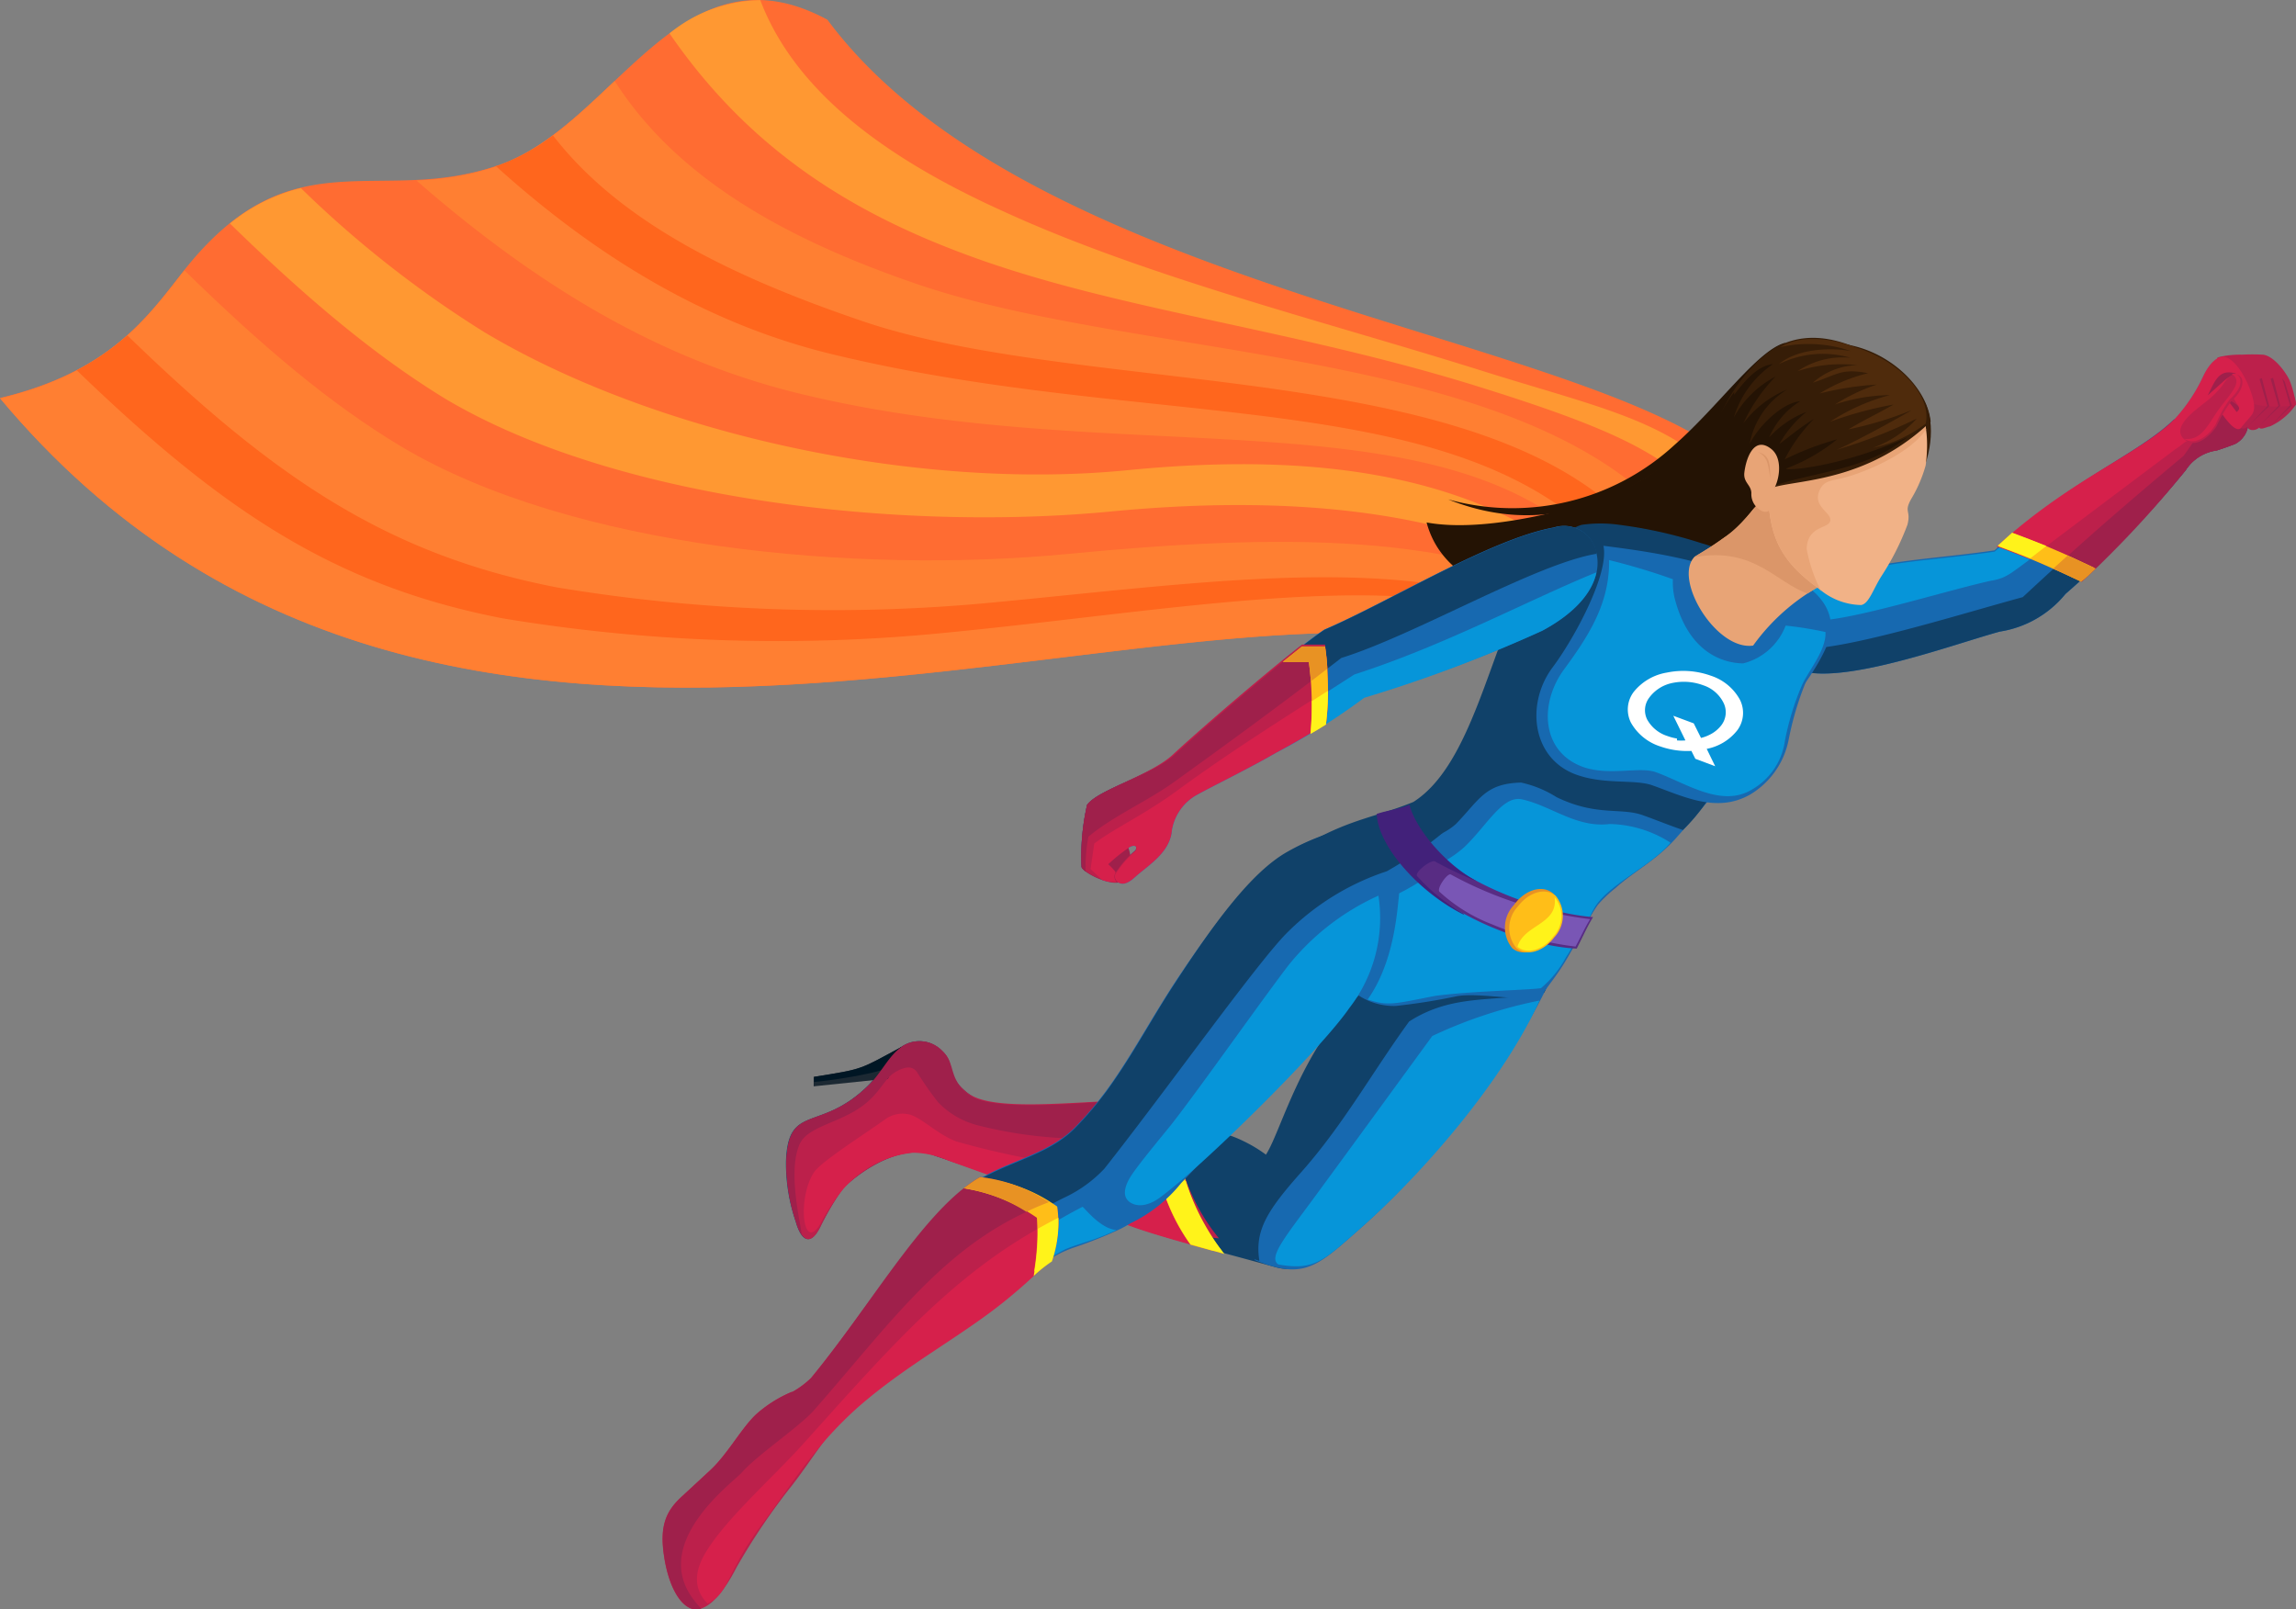 <svg id="Layer_1" data-name="Layer 1" xmlns="http://www.w3.org/2000/svg" viewBox="0 0 157.37 110.29"><rect x="0" y="0" width="157.37" height="110.29" fill="#808080" stroke="none"/><defs><style>.cls-1{fill:#ff6c32;}.cls-1,.cls-10,.cls-11,.cls-12,.cls-13,.cls-14,.cls-15,.cls-16,.cls-17,.cls-18,.cls-19,.cls-2,.cls-20,.cls-21,.cls-22,.cls-23,.cls-24,.cls-25,.cls-3,.cls-4,.cls-5,.cls-6,.cls-7,.cls-8,.cls-9{fill-rule:evenodd;}.cls-2{fill:#ff9832;}.cls-3{fill:#ff7f32;}.cls-4{fill:#ff661d;}.cls-5{fill:#241304;}.cls-6{fill:#104169;}.cls-7{fill:#bc204b;}.cls-8{fill:#1c2933;}.cls-9{fill:#001624;}.cls-10{fill:#d6204b;}.cls-11{fill:#9f204b;}.cls-12{fill:#ffbe18;}.cls-13{fill:#fff31a;}.cls-14{fill:#e89223;}.cls-15{fill:#1769b0;}.cls-16{fill:#0695d9;}.cls-17{fill:#b3204b;}.cls-18{fill:#e8a476;}.cls-19{fill:#db9669;}.cls-20{fill:#361d07;}.cls-21{fill:#f1b287;}.cls-22{fill:#4f2b0c;}.cls-23{fill:#582c83;}.cls-24{fill:#7956b5;}.cls-25{fill:#42217a;}.cls-26{fill:#fff;}</style></defs><path class="cls-1" d="M61.45,5.12c-10.13-5.47-14.52,7.27-22.62,10-8.29,2.82-14.14-2.2-21.59,7.33-2.42,3.1-5.06,6.83-12.5,8.6C35,67.26,84.17,41.45,107.91,48.4c2.78.82,5.31,1.47,6-3a4.76,4.76,0,0,1,1.91-3.09c1.65-1.19,4.33-.94,7.63-.14,1.72.41,3,.11,2.79-2.35C125.11,27.14,77.32,26.45,61.45,5.12Z" transform="translate(-4.74 -3.77)"/><path class="cls-2" d="M56.85,3.78a10,10,0,0,0-6.22,2.28c5.75,8.36,13.15,12.69,21.69,15.65,9.86,3.41,21.47,4.74,33.66,8.53,12.45,3.88,15,5.8,18.41,12a1.76,1.76,0,0,0,1.37-.4c-3.25-8.72-9-9.37-19.33-12.62-10.63-3.35-23.12-6.45-33-11C65.5,14.63,59.25,10.09,56.85,3.78Z" transform="translate(-4.74 -3.77)"/><path class="cls-3" d="M46.87,9.32c-2.49,2.36-5,4.79-8,5.82a19.87,19.87,0,0,1-5.59,1c8.81,7.69,17.21,12.42,26.35,14.63,22.85,5.54,45.31-.66,55.61,12a4.81,4.81,0,0,1,.61-.52c.86-.62,2.48-1.13,5.07-.68C111.73,27.39,84,28.79,67.77,23.3,58.79,20.25,51.2,16.1,46.87,9.32Z" transform="translate(-4.74 -3.77)"/><path class="cls-4" d="M42.64,13.05a14,14,0,0,1-3.81,2.09l-.12,0C46,21.73,53.58,26.07,61.78,28.05c22.56,5.47,43.71,1.82,54,14.22a5,5,0,0,1,2.26-.79C108.39,28,79.91,31.22,63.88,25.79,55.35,22.89,47.35,19.17,42.64,13.05Z" transform="translate(-4.74 -3.77)"/><path class="cls-2" d="M25.36,16.66a12.19,12.19,0,0,0-4.86,2.43c5.23,5.1,9.85,9,14.74,12,11.76,7,31.29,9.12,45.63,7.74,13.43-1.29,25.07.14,33.28,5.66a5.16,5.16,0,0,1,.46-.91C107,36.75,96.39,34.58,82,36s-32.3-2.44-44.06-9.46A74.08,74.08,0,0,1,25.36,16.66Z" transform="translate(-4.74 -3.77)"/><path class="cls-3" d="M17.38,22.3l-.14.17c-2.42,3.1-5.06,6.83-12.5,8.6C35,67.26,84.17,41.45,107.91,48.4c2.74.81,5.26,1.46,6-2.89-8.72-5.39-21.9-5.13-36-3.77C63.57,43.12,44,41.39,32.23,34.37,27.31,31.42,22.66,27.46,17.38,22.3Z" transform="translate(-4.74 -3.77)"/><path class="cls-4" d="M13.47,26.76A17,17,0,0,1,10,29.15c9.79,9.44,17.51,14.74,29.18,17a115.4,115.4,0,0,0,30.27,1c17.55-1.69,35-5.33,43.38,1.06a3.47,3.47,0,0,0,.52-.83c-9.51-6.13-24.31-3.87-40.18-2.35a115.42,115.42,0,0,1-30.27-1C31.14,41.75,23.38,36.37,13.47,26.76Z" transform="translate(-4.74 -3.77)"/><path class="cls-5" d="M104,38a16.4,16.4,0,0,0,15.52-3.74c3-2.63,5.74-6.56,7.61-7-2.63,2-4.23,5.11-6.71,7.18C115.77,38.32,110.33,40.54,104,38Z" transform="translate(-4.74 -3.77)"/><path class="cls-5" d="M124.55,29.21c-2.84,3.63-5.21,7.26-10.81,9-2,.6-7.4,2.07-11.22,1.37,2.38,8.9,21.24,4.89,21.45,4.88a33,33,0,0,0,2.2-3.22l-.89-6.05Z" transform="translate(-4.74 -3.77)"/><path class="cls-6" d="M71,78.64c-1.73-1.41-.64-1.85-1.71-2.86a2.15,2.15,0,0,0-2.68-.32c-1,.64-1.45,1.82-2.43,2.77-3.28,3.17-5.44,1.15-5.57,5.16a12.32,12.32,0,0,0,.67,4.12c.37,1.31,1,1.69,1.66.37a18.8,18.8,0,0,1,1.57-2.66C64,83.77,66.76,82.11,68.85,83c4.67,1.56,9.17,3.25,13.72,4.89,2.06.75,7,2,9.6,2.74C96.46,91.77,95.54,84.68,90,82,85.27,79.62,74.14,81.19,71,78.64Z" transform="translate(-4.74 -3.77)"/><path class="cls-7" d="M82.75,79.16c-4.52.11-10.07.86-11.73-.51s-.64-1.85-1.71-2.86a2.17,2.17,0,0,0-2.68-.33c-1,.65-1.44,1.83-2.42,2.77-3.28,3.17-5.44,1.15-5.57,5.17a12.36,12.36,0,0,0,.66,4.12c.37,1.3,1,1.69,1.66.37a18.8,18.8,0,0,1,1.57-2.66C64,83.78,66.75,82.12,68.84,83c3.81,1.28,7.51,2.64,11.21,4h0l.08,0h.08l0,0h0l0,0h0l0,0h.08l0,0h0l0,0h0l.05,0h.07l0,0,.08,0h0l0,0h.15l0,0h.08l0,0h0l0,0h0l0,0h.08l0,0h0l0,0h0l0,0h.08l0,0h0l0,0h0l0,0H82l0,0h0l0,0h.08l0,0h.12l0,0h.08l0,0c1.16.42,3.23,1,5.3,1.57l.71.08a13.46,13.46,0,0,1-2.93-10.29A19.51,19.51,0,0,0,82.75,79.16Z" transform="translate(-4.74 -3.77)"/><path class="cls-8" d="M66.66,75.46c-3,1.62-2.69,1.57-6.15,2.12l0,.65,5.1-.53.28-.88Z" transform="translate(-4.74 -3.77)"/><path class="cls-9" d="M66.54,75.52c-3,1.62-2.57,1.51-6,2.06l0,.35c.89-.06,4.61-.59,5.36-1.11Z" transform="translate(-4.74 -3.77)"/><path class="cls-10" d="M67.21,80.2a2,2,0,0,0-1.81.3c-1.56,1.11-4.42,2.92-4.88,3.64-1.17,1.82-.74,5.66.5,3.42a13.52,13.52,0,0,1,1.53-2.3,7.3,7.3,0,0,1,4.78-2.48,6.19,6.19,0,0,1,2.41.54c2,.72,6.93,2.48,10.07,3.62l.24.08,2.42.88h0l0,0c1.31.47,3.8,1.17,6.12,1.79a15.94,15.94,0,0,1-2.64-5,15.4,15.4,0,0,0-3.68-.63A57.05,57.05,0,0,1,70.26,82C69,81.5,68.07,80.53,67.21,80.2Z" transform="translate(-4.74 -3.77)"/><path class="cls-11" d="M70.31,77.86c-.4-.72-.29-1.4-1-2.07a2.17,2.17,0,0,0-2.68-.33c-1,.65-1.44,1.83-2.42,2.77-3.28,3.17-5.44,1.15-5.57,5.17a12.36,12.36,0,0,0,.66,4.12,3,3,0,0,0,.4.9c-.06-.35-.11-.7-.17-1-.35-1.95-.53-3.94,0-5.19s2.67-1.45,4.3-2.64c1.29-.94,1.5-1.91,2.33-2.37s1.17-.28,1.41,0a24,24,0,0,0,1.45,2.08,5.7,5.7,0,0,0,2.73,1.6,29.65,29.65,0,0,0,8,.91,27,27,0,0,1,5.78.16,17.83,17.83,0,0,1,.09-2.88,14.32,14.32,0,0,0-2.72,0c-4,.29-9,.81-11.23,0A2.77,2.77,0,0,1,70.31,77.86Z" transform="translate(-4.74 -3.77)"/><path class="cls-12" d="M87.84,89.5l.71.08a13.46,13.46,0,0,1-2.93-10.29c-.53-.07-1.07-.11-1.62-.13a13.33,13.33,0,0,0,2.34,9.93Z" transform="translate(-4.74 -3.77)"/><path class="cls-13" d="M88.66,89.72a15.94,15.94,0,0,1-2.64-5,12.68,12.68,0,0,0-1.85-.43,13.94,13.94,0,0,0,2.17,4.77Z" transform="translate(-4.74 -3.77)"/><path class="cls-14" d="M83.87,81.78c.56,0,1.13.1,1.68.19a17.83,17.83,0,0,1,.09-2.88A12,12,0,0,0,84,79,19.39,19.39,0,0,0,83.87,81.78Z" transform="translate(-4.74 -3.77)"/><path class="cls-15" d="M114.36,65.61a26.36,26.36,0,0,0-2.87,4.18c-2.3,5.75-8.11,13.43-13.57,18.23-2.9,2.56-3.79,3.5-7.15,2.13-2-2.65,0-5.15,1-6.73s3-7,6.75-10.52C98.63,62.56,102.09,63.49,114.36,65.61Z" transform="translate(-4.74 -3.77)"/><path class="cls-6" d="M113.92,65.72c-.19,1.06-2,3.39-2.43,4.07s-.56,1.31-.9,2c-3.17.72-6.18,0-9.27,2-2.53,3.48-4.5,7.06-7.38,10.31-2.32,2.61-3.22,4-2.88,6.09a3.74,3.74,0,0,1-1.31-.65c-1.24-1.64.51-4.64,1.81-6.71,1-1.63,2.37-7,6.09-10.6C97.79,61.91,101.66,63.6,113.92,65.72Z" transform="translate(-4.74 -3.77)"/><path class="cls-15" d="M101.74,59.43c-2.27,1.15-4.79.48-8.68,2.72C90.61,63.56,88,67,85.34,71c-1.47,2.23-2.82,4.7-4.15,6.64a23.69,23.69,0,0,1-2.78,3.41c-1.86,1.88-4.69,2.3-6.86,3.73-3.65,2.42-8.3,10.52-12.24,15.3-1.65.8-2.9,2.9.3,3.27,4.15-4.27,8.8-6.76,13.74-10.58,2-1.59,2.9-2.76,5-3.49A29.53,29.53,0,0,0,81.54,88c.23-.12.46-.24.68-.38a10,10,0,0,0,3.48-2.76L97.86,72a4.43,4.43,0,0,0,2.55.72,42.2,42.2,0,0,0,4.2-.67c1.49-.26,4.29.36,5.76.06.28-.56.93-1.25,1.62-2.38.91-1.51,1.9-3.48,2.29-4.07-6.17-1.31-10.1-3.12-12.12-6.58-.14.11-.22.31-.34.43Z" transform="translate(-4.74 -3.77)"/><path class="cls-15" d="M154.55,36a70.31,70.31,0,0,1-8.24,8.48,7.23,7.23,0,0,1-4.5,2.58c-3.66,1-13.14,4.58-14.77,1.9-1.85-3,2.09-5.36,4.19-5.94,3.23-.89,6.67-1,10.22-1.53,5.3-4.91,9.77-6.53,12.32-9,.21.29,1.64-1.17,1.83-.51.47-.63.92-1.63,1.13-1.92s.54,0,.83-.69l1.24,2.88a1.68,1.68,0,0,1-.83,1.9c-.13.06-.81.31-1.29.46A3,3,0,0,0,154.55,36Z" transform="translate(-4.74 -3.77)"/><path class="cls-6" d="M154.55,36a70.31,70.31,0,0,1-8.24,8.48,7.23,7.23,0,0,1-4.5,2.58c-3.66,1-13.14,4.58-14.77,1.9-1.85-3,.1-.56,2.26-.77,3.54-.35,10.28-2.46,14.08-3.49,3.06-2.84,5.68-5.21,11-9.68,2.43-3.3,2.38-5.12,4.4-2.73a1.68,1.68,0,0,1-.83,1.9c-.13.06-.81.31-1.29.46A3,3,0,0,0,154.55,36Z" transform="translate(-4.74 -3.77)"/><path class="cls-16" d="M156.87,31.89a1.21,1.21,0,0,1-.15-1c.31-.61.63.09.85.5l.38.5c.12.17.09.13.21,0s0-.31-.13-.49a4.44,4.44,0,0,0-.7-.94c-.21-.17-.39-.13-.54.25a8.19,8.19,0,0,0-.41,1.77,1.69,1.69,0,0,1-1.12,1.27,7.3,7.3,0,0,0-.75.32c-.11.07-.39.32-.67.49l0,0c-3.21,2.4-9.54,7.17-10.13,7.67-1.19.87-1.51,1.19-2.54,1.35-3.91.88-11.82,3.46-12.93,2.53-2.71-2.29.91-2.46,3-3,3.23-.89,6.67-1,10.22-1.53,5.11-4.73,9.44-6.41,12-8.7a11.5,11.5,0,0,0,2.31-3.33c.43-.88,1-1.39,1.47-1.27,1.05.26,2.05,2.66,2,3.48a.93.93,0,0,1-.14.46c-.28.37-.46.52-.73.88C158,33.6,157.1,32.23,156.87,31.89Z" transform="translate(-4.74 -3.77)"/><path class="cls-7" d="M154.55,36a68.85,68.85,0,0,1-7.23,7.59c-1.81-.86-3.69-1.68-5.58-2.37,5.17-4.7,9.53-6.31,12-8.69.21.29,1.64-1.17,1.83-.51.47-.63.92-1.63,1.13-1.92s.54,0,.83-.69l1.24,2.88a1.68,1.68,0,0,1-.83,1.9c-.13.06-.81.31-1.29.46A3,3,0,0,0,154.55,36Z" transform="translate(-4.74 -3.77)"/><path class="cls-11" d="M154.55,36a72.2,72.2,0,0,1-7.12,7.65c-.63-.31-1.28-.61-1.93-.9,2.32-2.12,4.81-4.31,8.9-7.73,2.43-3.3,2.38-5.12,4.4-2.73a1.68,1.68,0,0,1-.83,1.9c-.13.06-.81.31-1.29.46A3,3,0,0,0,154.55,36Z" transform="translate(-4.74 -3.77)"/><path class="cls-17" d="M159.79,31.05h0l2.09-.27a.56.56,0,0,1,.05.08,1.25,1.25,0,0,1,.17.65A4.35,4.35,0,0,1,160.32,33c-.15,0-.66.28-.73.07-.16.19-.7.3-.81-.05-.28.2-.29.1-.55.09a.3.3,0,0,1-.22-.08l1-2Z" transform="translate(-4.74 -3.77)"/><path class="cls-7" d="M159.2,31.47l-2.42-2.94c.05-.12-.15-.16-.05-.24s.93-.23,1.67-.21a14,14,0,0,1,1.44,0c.61.05,1.39.9,1.81,1.71a7.11,7.11,0,0,1,.46,1.73A7.43,7.43,0,0,1,159.2,31.47Z" transform="translate(-4.74 -3.77)"/><path class="cls-10" d="M156.87,31.89a1.21,1.21,0,0,1-.15-1c.31-.61.63.09.85.5l.38.5c.12.17.09.13.21,0s0-.31-.13-.49a4.44,4.44,0,0,0-.7-.94c-.21-.17-.39-.13-.54.25a8.19,8.19,0,0,0-.41,1.77,1.69,1.69,0,0,1-1.12,1.27,7.3,7.3,0,0,0-.75.32c-.11.07-.39.32-.67.49l0,0c-3,2.25-8.8,6.61-10,7.53-.75-.3-1.5-.59-2.25-.86,5-4.54,9.33-6.14,11.87-8.39a11.5,11.5,0,0,0,2.31-3.33c.43-.88,1-1.39,1.47-1.27,1.05.26,2.05,2.66,2,3.48a.93.93,0,0,1-.14.46c-.28.37-.46.52-.73.88C158,33.6,157.1,32.23,156.87,31.89Z" transform="translate(-4.74 -3.77)"/><path class="cls-11" d="M158,29.38a2.69,2.69,0,0,0-.94.6l-1,.89C156.54,29.94,156.8,29,158,29.38Z" transform="translate(-4.74 -3.77)"/><polygon class="cls-11" points="154.87 25.98 155.41 27.83 154.13 29.16 155.53 27.84 155.03 25.92 154.87 25.98"/><polygon class="cls-11" points="155.63 25.96 156.17 27.81 154.89 29.15 156.29 27.82 155.8 25.9 155.63 25.96"/><polygon class="cls-11" points="156.42 25.93 156.96 27.78 155.69 29.12 157.09 27.79 156.6 26.16 156.42 25.93"/><path class="cls-7" d="M155.79,31.42c-.47.4-2.45,1.72-1.21,2.56.78.53,1.74-.46,2.09-1a8.65,8.65,0,0,1,1-1.7c.79-.73.8-1.22.75-1.48s-.61-.82-1.33.36A6.7,6.7,0,0,1,155.79,31.42Z" transform="translate(-4.74 -3.77)"/><path class="cls-10" d="M154.44,33.85c.83.53,1.78-.33,2.17-1a8.34,8.34,0,0,1,.94-1.68c.79-.73.78-1.14.74-1.4a.48.48,0,0,0-.58-.37c.71.49.13,1.1-.73,2.21S155.73,34,154.44,33.85Z" transform="translate(-4.74 -3.77)"/><path class="cls-12" d="M148.29,42.69l-1,.9c-1.81-.86-3.69-1.68-5.58-2.37.34-.31.68-.61,1-.89C144.63,41,146.5,41.83,148.29,42.69Z" transform="translate(-4.74 -3.77)"/><path class="cls-14" d="M148.39,42.74c-.32.31-.64.62-1,.91-.63-.31-1.28-.61-1.93-.9l1-.9Z" transform="translate(-4.74 -3.77)"/><path class="cls-13" d="M145,41.19l-1.1.85c-.75-.3-1.5-.59-2.25-.86l1-.9C143.41,40.56,144.19,40.87,145,41.19Z" transform="translate(-4.74 -3.77)"/><path class="cls-15" d="M110.39,71.46c1.92-1.84,2.53-3.75,3.86-5.66a9.06,9.06,0,0,1,1.23-1.17c1.28-1.16,2.85-1.92,4.22-3.51.49-.55,1-1.12,1.46-1.68,1.17-1.37,2.33-2.75,3.4-4,1.78-2,5.4-6.23,5.66-8.36.23-1.94-1.5-3.18-2.5-3.62-3.28-1.42-10.36-4.18-14.16-3.63-2.66.38-5,5.6-5.81,7.92-.75,2-1.35,4.09-1.87,5.57-.79,2.22-2.25,4.8-3.85,5.82a52.51,52.51,0,0,1-5.24,1.8c-.75.2-1.46.4-2.14.63a25.85,25.85,0,0,0,2,5C99.48,71,105.53,72,110.39,71.46Z" transform="translate(-4.74 -3.77)"/><path class="cls-6" d="M104.52,60.26c1.64-1.69,2-2.79,4.48-2.85a7.55,7.55,0,0,1,2.43,1c2.77,1.34,4.41.68,5.95,1.25,1,.36,1.85.71,2.71,1,2.18-2.09,3.45-5.14,4.84-7.8l-9.39-10,11,1.06A12.6,12.6,0,0,0,121.35,41a31.08,31.08,0,0,0-5.64-1.26,9.11,9.11,0,0,0-2.54,0c-1.24.3-3,2.45-3.8,4-2.54,4.63-3.76,12.47-7.76,15-2.45,1-4.23,1.16-7,2.71a9.11,9.11,0,0,0,.83,2.4C100.37,61.32,102.69,61.85,104.52,60.26Z" transform="translate(-4.74 -3.77)"/><path class="cls-16" d="M113.31,67.51c.21-.47.42-1,.67-1.43.8-1.57,3.94-2.95,5.26-4.55a8,8,0,0,0-4.18-1.28c-2.27.28-4-1.25-6-1.69-1.32-.29-2.37,1.74-3.91,3.23a7.49,7.49,0,0,1-2.37,1.46C104.2,65,111.91,69.43,113.31,67.51Z" transform="translate(-4.74 -3.77)"/><path class="cls-15" d="M118,57.6c-1.18-.42-3.13-.06-5-.66-3.25-1-3.73-4.86-1.87-7.39,1.51-2,3.93-6.48,3.51-8.37,5.49.69,12.16,1.79,15,7a21,21,0,0,0-2.3,6.27,5.63,5.63,0,0,1-2.66,3.79C122.39,59.53,120.11,58.35,118,57.6Z" transform="translate(-4.74 -3.77)"/><path class="cls-16" d="M118.21,56.69c-1.1-.38-3.07.25-4.85-.31-3-1-3.15-4.38-1.41-6.74s3.12-4.57,3.08-7.48a44.38,44.38,0,0,1,4.37,1.31,4.91,4.91,0,0,0,.1,1.21c1,4.07,3.63,4.55,4.72,4.56a4.22,4.22,0,0,0,2.91-2.59,25.08,25.08,0,0,1,2.73.44c.07,1.22-1.16,2.65-1.61,3.64a18.27,18.27,0,0,0-1.18,3.87,4.56,4.56,0,0,1-2.29,3.31C122.68,59.15,120.22,57.4,118.21,56.69Z" transform="translate(-4.74 -3.77)"/><path class="cls-18" d="M120.9,41.92c-1.52,1.52,1.46,6.46,4,6.1a14.1,14.1,0,0,1,5.36-4.49L126.93,38l-.82-1.46C124.8,39.53,123.44,40.4,120.9,41.92Z" transform="translate(-4.74 -3.77)"/><path class="cls-19" d="M121,41.87l-.08.08c4.06-.71,5.57,1.77,7.71,2.5.15-.08.58-.38.66-.39.48-.31.63-.53,1.25-.93l-3.37-5.56-.81-1.46C125,39.13,123.52,40.35,121,41.87Z" transform="translate(-4.74 -3.77)"/><path class="cls-20" d="M133.33,39.44l-2.19-2.16,2-4.25,2.78-2.76C138.88,33.17,135.54,39.59,133.33,39.44Z" transform="translate(-4.74 -3.77)"/><path class="cls-20" d="M122.53,40.76c-2-2.12-.93-6.39.41-9.14a11.59,11.59,0,0,1,2.79-3.53c1.54-1.26,3.67-1.63,6.34-.44.79.36-1.79,0-1,.88L127,35.23C125.75,38.66,125.1,38.15,122.53,40.76Z" transform="translate(-4.74 -3.77)"/><path class="cls-21" d="M129.41,44.12c-2.9-2.07-3.49-3.89-3.5-7.34-1.19-1.26-1.62-2.18-1.57-3.09a6.54,6.54,0,0,1,3.6-5.13,5.69,5.69,0,0,1,5,0c3.39,1.45,4.19,4,3.79,7.1a9.37,9.37,0,0,1-1,2.32c-.51.92,0,.75-.25,1.75a17.9,17.9,0,0,1-1.77,3.51c-.58.9-.86,1.9-1.4,2A4.52,4.52,0,0,1,129.41,44.12Z" transform="translate(-4.74 -3.77)"/><path class="cls-18" d="M129.41,44.12c-2.91-2.07-3.49-3.89-3.5-7.34-1.19-1.26-1.62-2.18-1.57-3.09a6.54,6.54,0,0,1,3.6-5.13,5.69,5.69,0,0,1,5,0,6.56,6.56,0,0,1,3.82,4.64c-1.22,1.8-4.62,3.12-5.95,3.39-.83.17-1.1.25-1.35.78-.52,1.12.83,1.52.73,2.09s-1.56.31-1.62,1.93a10.33,10.33,0,0,0,1,2.91Z" transform="translate(-4.74 -3.77)"/><path class="cls-20" d="M137.07,32.67c-5.26,5-11,3.7-11.52,5-.44,1-1.76-1.58-1.88-2.72a7.15,7.15,0,0,1,4.72-7.36C132.24,26.31,136.71,29.42,137.07,32.67Z" transform="translate(-4.74 -3.77)"/><path class="cls-5" d="M122.42,40.84c-2.33-2.92-.89-7.39,1.18-10.2,0,.06,0,.13,0,.19.63-.82,1.55-2,2.66-2.1a6.78,6.78,0,0,0-2.68,3.65,6.9,6.9,0,0,1,2.86-2.8,11.5,11.5,0,0,0-2.21,3.21,7.12,7.12,0,0,1,3-2.32,5.52,5.52,0,0,0-2.56,3.71c.67-1.31,2.28-2.81,3.46-2.91A5.44,5.44,0,0,0,126,33.75,6.73,6.73,0,0,1,128.56,32a7.58,7.58,0,0,0-1.86,2.2c.77-.57,1.4-1.12,2.36-1.71a11.24,11.24,0,0,0-2,2.77,20.72,20.72,0,0,1,3.6-1.38,12.34,12.34,0,0,1-3.49,2c-.18.17,3.47,0,8.29-2.13-2.85,2.24-6,2.29-9.11,3.3C125.22,38,124,40.22,122.42,40.84Z" transform="translate(-4.74 -3.77)"/><path class="cls-18" d="M126.14,34.54c-1.17-.92-1.72.61-1.84,1.62-.08.69.46.83.48,1.4a1.28,1.28,0,0,0,.78,1.26c.82.26.74-1.12.82-1.63C126.75,36.44,126.89,35.13,126.14,34.54Z" transform="translate(-4.74 -3.77)"/><path class="cls-19" d="M126.08,36.56c-.06-.73.1-1.58-.84-1.8C126,35.1,125.93,35.87,126.08,36.56Z" transform="translate(-4.74 -3.77)"/><path class="cls-22" d="M136.73,32.81c.42-1.85-1.73-4.32-4.88-5.25-1.42-.56-3.64-.9-5.08,0a8.92,8.92,0,0,1,4.82.27c-1.05-.19-3.47-.29-4.93.9a6.8,6.8,0,0,1,4.9-.44,5.52,5.52,0,0,0-3.61.92,9.59,9.59,0,0,1,4.09-.41A4.73,4.73,0,0,0,129,30c1.72-.57,1.95-1,3.78-.65a11.42,11.42,0,0,0-3.32,1.39,21.28,21.28,0,0,1,3.92-.61,12.86,12.86,0,0,0-2.86,1.36,12.56,12.56,0,0,1,3.75-.64,14.14,14.14,0,0,0-4.1,1.83,25.67,25.67,0,0,1,4.35-1.18c-1.16.67-1.92,1-3.09,1.7a24.44,24.44,0,0,0,4.34-1.32c-1,.6-4,2.24-5.15,2.72a35.48,35.48,0,0,0,5.5-2.14,7.41,7.41,0,0,1-3,2A8.93,8.93,0,0,0,136.73,32.81Z" transform="translate(-4.74 -3.77)"/><path class="cls-15" d="M79.25,58.94a15.89,15.89,0,0,0-.38,4.25,3.28,3.28,0,0,0,2.4,1,.52.52,0,0,1-.08-.67,3.68,3.68,0,0,0-.52-.55,11.09,11.09,0,0,1,1.44-1.16c.53-.3.6.09.42.27a6.75,6.75,0,0,0-1.38,1.6c-.1.35.37,1.06,1.3.22s2.28-1.61,2.56-3a3.41,3.41,0,0,1,1.74-2.69c1.17-.65,3.42-1.73,5.47-2.91a42.84,42.84,0,0,0,6-3.75A95.72,95.72,0,0,0,110.45,47c3.35-1.8,4.11-3.94,3.68-5.43a2.25,2.25,0,0,0-2.88-1.65c-4.34.78-11.27,5.08-15.74,7-2,1.32-7.68,6.17-10.25,8.54C83.77,56.88,80,57.88,79.25,58.94Z" transform="translate(-4.74 -3.77)"/><path class="cls-16" d="M80.29,64.09a2.63,2.63,0,0,0,1,.15.52.52,0,0,1-.08-.67,3.68,3.68,0,0,0-.52-.55,11.09,11.09,0,0,1,1.44-1.16c.53-.3.6.09.42.27a6.75,6.75,0,0,0-1.38,1.6c-.1.35.37,1.06,1.3.22s2.28-1.61,2.56-3a3.41,3.41,0,0,1,1.74-2.69c1.17-.65,3.42-1.73,5.47-2.91a42.84,42.84,0,0,0,6-3.75A95.72,95.72,0,0,0,110.45,47c2.36-1.27,3.44-2.71,3.71-4C109.49,44.9,103.79,48,97.57,50c-4.13,2.66-8.13,5.11-12.15,8.07-2.31,1.69-4.3,2.58-5.7,3.64-.08.58-.17,1.17-.25,1.75Z" transform="translate(-4.74 -3.77)"/><path class="cls-6" d="M79.25,58.94a15.89,15.89,0,0,0-.38,4.25c0,.07.12.18.28.31a11.15,11.15,0,0,1,.19-2.38c1.71-1.43,4-2.4,5.9-3.77,3.9-2.81,7.83-5.69,11.43-8.48,5.06-1.57,13.31-6.45,17.49-7.14l0-.15a2.25,2.25,0,0,0-2.88-1.65c-4.34.78-11.27,5.08-15.74,7-2,1.32-7.68,6.17-10.25,8.54C83.77,56.88,80,57.88,79.25,58.94Z" transform="translate(-4.74 -3.77)"/><path class="cls-11" d="M78.91,63.18l.38-2c1.95.49,2.7.18,2.84.86a2.13,2.13,0,0,1-.48,2.12C81,64.65,78.74,63.48,78.91,63.18Z" transform="translate(-4.74 -3.77)"/><path class="cls-7" d="M79.25,58.94a15.89,15.89,0,0,0-.38,4.25,3.28,3.28,0,0,0,2.4,1,.52.52,0,0,1-.08-.67,3.68,3.68,0,0,0-.52-.55,11.09,11.09,0,0,1,1.44-1.16c.53-.3.6.09.42.27a6.75,6.75,0,0,0-1.38,1.6c-.1.35.37,1.06,1.3.22s2.28-1.61,2.56-3a3.41,3.41,0,0,1,1.74-2.69c1.17-.65,3.42-1.73,5.47-2.91,1.12-.6,2.28-1.25,3.4-2a21,21,0,0,0-.06-5.35c-.45,0-1,0-1.58,0-2.55,2-6.64,5.51-8.72,7.42C83.77,56.88,80,57.88,79.25,58.94Z" transform="translate(-4.74 -3.77)"/><path class="cls-10" d="M80.29,64.09a2.63,2.63,0,0,0,1,.15.52.52,0,0,1-.08-.67,3.68,3.68,0,0,0-.52-.55,11.09,11.09,0,0,1,1.44-1.16c.53-.3.6.09.42.27a6.75,6.75,0,0,0-1.38,1.6c-.1.35.37,1.06,1.3.22s2.28-1.61,2.56-3a3.41,3.41,0,0,1,1.74-2.69c1.17-.65,3.42-1.73,5.47-2.91,1.12-.6,2.28-1.25,3.4-2a17.35,17.35,0,0,0,.14-2.31c-3.49,2.23-6.91,4.39-10.34,6.91-2.31,1.69-4.3,2.58-5.7,3.64-.08.58-.17,1.17-.25,1.75Z" transform="translate(-4.74 -3.77)"/><path class="cls-11" d="M79.25,58.94a15.89,15.89,0,0,0-.38,4.25c0,.07.12.18.28.31a11.15,11.15,0,0,1,.19-2.38c1.71-1.43,4-2.4,5.9-3.77,3.56-2.56,7.14-5.18,10.47-7.74,0-.5-.08-1-.15-1.53-.45,0-1,0-1.58,0-2.55,2-6.64,5.51-8.72,7.42C83.77,56.88,80,57.88,79.25,58.94Z" transform="translate(-4.74 -3.77)"/><path class="cls-12" d="M94.56,54.07c.36-.2.71-.42,1.06-.64a21,21,0,0,0-.06-5.35c-.45,0-1,0-1.58,0l-1.32,1.06c.62,0,1.28,0,1.79,0A22,22,0,0,1,94.56,54.07Z" transform="translate(-4.74 -3.77)"/><path class="cls-13" d="M94.56,54.07c.36-.2.71-.42,1.06-.64a17.35,17.35,0,0,0,.14-2.31l-1.11.71A19.27,19.27,0,0,1,94.56,54.07Z" transform="translate(-4.74 -3.77)"/><path class="cls-14" d="M94.59,50.47l1.12-.86c0-.5-.08-1-.15-1.53-.45,0-1,0-1.58,0l-1.32,1.06c.62,0,1.28,0,1.79,0C94.51,49.58,94.55,50,94.59,50.47Z" transform="translate(-4.74 -3.77)"/><path class="cls-16" d="M102.91,74.78a31.82,31.82,0,0,1,7.35-2.43c-2.51,5.54-8,11.86-12.34,15.67-2.5,2.2-3.12,2.85-5.56,2.42-.72-.48.49-1.91,2.46-4.59S100.13,78.59,102.91,74.78Z" transform="translate(-4.74 -3.77)"/><path class="cls-16" d="M93,70c-2.08,2.74-6.1,8.46-8,10.88-1,1.23-2,2.44-2.59,3.27S81.7,85.62,82,86s1.11.67,2.22-.13c2.92-2.13,11-10.1,13-13a10.08,10.08,0,0,0,2-7.71A16.7,16.7,0,0,0,93,70Z" transform="translate(-4.74 -3.77)"/><path class="cls-16" d="M98.48,72.28c1.45.46,1.78.3,4.63-.25,2.45-.33,6.44-.4,7.25-.53a7.22,7.22,0,0,0,1.71-2.11c1-1.52,1.14-2.55,2-3.63-2.78.2-8.33-1.84-9.73-3.29A17,17,0,0,1,100.64,65C100.49,66.45,100.25,69.78,98.48,72.28Z" transform="translate(-4.74 -3.77)"/><path class="cls-16" d="M81.27,88.08C80.12,88,79,86.45,78.93,86.49c-7.23,3.76-13.84,10-20.55,17.38.47.4,2.43-2.08,3.08-2.07,2.77-2.72,8.81-6.69,12.35-9.62a18.86,18.86,0,0,1,3.94-2.78C78.67,89,79.71,88.82,81.27,88.08Z" transform="translate(-4.74 -3.77)"/><path class="cls-6" d="M92.93,62.18c-2.46,1.41-5,4.9-7.67,9-1.41,2.14-2.62,4.41-4.07,6.52a23.69,23.69,0,0,1-2.78,3.41c-1.86,1.88-4.69,2.3-6.86,3.73-3.65,2.42-8.34,10.56-12.29,15.35-1,.5-2.54,2-1.62,3.62,7.15-8.26,12.2-14,20-17.93a9,9,0,0,0,2.79-2C84.57,78.65,91,69.62,93,67.66a17.29,17.29,0,0,1,6.79-4.17,26.19,26.19,0,0,0,3.87-2.66,5.37,5.37,0,0,1-1.49-1.73,3.71,3.71,0,0,1-.53.35,11.74,11.74,0,0,1-3.39.86A15.61,15.61,0,0,0,92.93,62.18Z" transform="translate(-4.74 -3.77)"/><path class="cls-7" d="M72,84.54a4.64,4.64,0,0,0-.44.26c-3.65,2.41-7.3,8.65-11.24,13.43a6.19,6.19,0,0,1-1.37,1l.11-.08a8.86,8.86,0,0,0-2.44,1.51c-1,.89-2,2.77-3.2,3.88l-1.9,1.76c-1.11,1-1.59,2-1.27,4.12.28,1.9,1,3.31,1.88,3.61.63.22,1.73-.18,3.09-2.82a44,44,0,0,1,3.8-5.62l.38-.5c1-1.35,1.84-2.67,2.5-3.34,4.15-4.28,6.61-5,11.55-8.85,1.47-1.14,2.26-2.14,3.38-2.88a6.85,6.85,0,0,0,.37-3.47A10.55,10.55,0,0,0,72,84.54Z" transform="translate(-4.74 -3.77)"/><path class="cls-11" d="M71.92,84.45a4.45,4.45,0,0,0-.43.26c-3.66,2.41-7.22,8.74-11.16,13.52a6.19,6.19,0,0,1-1.37,1l.11-.08a8.86,8.86,0,0,0-2.44,1.51c-1,.89-2,2.77-3.2,3.88l-1.9,1.76c-1.11,1-1.59,2-1.27,4.12.28,1.9,1,3.31,1.88,3.61a1,1,0,0,0,.67,0,5.69,5.69,0,0,1-.53-.62c-2.94-3.85,2.51-7.89,3.27-8.67,1-1.18,4.08-3.25,5-4.33,5.45-6.2,9.13-11.62,16.06-14.21A10.61,10.61,0,0,0,71.92,84.45Z" transform="translate(-4.74 -3.77)"/><path class="cls-10" d="M77.28,87.24h0c-5.94,3-10,7.21-14.93,12.65-.84.93-1.69,1.89-2.59,2.88-2.07,2.3-5.3,5.13-6.67,7.44-.81,1.35-.78,2.55.15,3.47,1.51-.72,1.27-2.17,3.76-5.49,1.23-1.64,2.4-3.44,3.66-4.94a26.73,26.73,0,0,1,2.78-2.93c3.47-3.07,7.33-5,10.49-7.63,1.74-1.44,2.08-1.94,2.91-2.5A8.16,8.16,0,0,0,77.28,87.24Z" transform="translate(-4.74 -3.77)"/><path class="cls-12" d="M72,84.54a4.64,4.64,0,0,0-.44.26c-.21.13-.41.28-.62.44a12.1,12.1,0,0,1,4.87,2,15.86,15.86,0,0,1-.2,3.7,9.52,9.52,0,0,1,1.22-1,6.85,6.85,0,0,0,.37-3.47A10.55,10.55,0,0,0,72,84.54Z" transform="translate(-4.74 -3.77)"/><path class="cls-14" d="M71.92,84.45a4.45,4.45,0,0,0-.43.26c-.24.16-.47.33-.71.51a10.83,10.83,0,0,1,4.31,1.61c.5-.24,1-.46,1.55-.66A10.61,10.61,0,0,0,71.92,84.45Z" transform="translate(-4.74 -3.77)"/><path class="cls-13" d="M77.28,87.24h0c-.48.24-.94.49-1.4.75a18.67,18.67,0,0,1-.29,3.24,10.11,10.11,0,0,1,1.25-1A8.16,8.16,0,0,0,77.28,87.24Z" transform="translate(-4.74 -3.77)"/><path class="cls-23" d="M113.93,66.63c-.4.65-.75,1.44-1.12,2.16-4-.18-11.61-3.16-13.29-8.15a9.22,9.22,0,0,0,2.07-.71C102.4,63.26,109.55,66.28,113.93,66.63Z" transform="translate(-4.74 -3.77)"/><path class="cls-24" d="M113.73,66.77c-.4.65-.6,1.15-1,1.88a20.92,20.92,0,0,1-5.71-1.52,11.26,11.26,0,0,1-3.62-2.24c-.2-.25.57-1.31.78-1.18A26.52,26.52,0,0,0,113.73,66.77Z" transform="translate(-4.74 -3.77)"/><path class="cls-25" d="M105.1,66.48c-3-1.48-5.89-4.63-6-6.92.77-.26,1.54-.32,2.25-.63.38,1.57,2.39,4.06,4.63,5.25a25.29,25.29,0,0,1-2.89-1.37c-.28-.12-1.37.71-1.23,1a13,13,0,0,0,3.17,2.57Z" transform="translate(-4.74 -3.77)"/><path class="cls-14" d="M111.18,65a2.24,2.24,0,0,1-.11,3c-.77,1-2,1.36-2.68.76a2.24,2.24,0,0,1,.11-2.95C109.27,64.73,110.47,64.4,111.18,65Z" transform="translate(-4.74 -3.77)"/><path class="cls-12" d="M111.37,65.17a2.16,2.16,0,0,1-.1,2.85c-.75,1-1.91,1.32-2.6.73a2.16,2.16,0,0,1,.11-2.85C109.52,64.91,110.68,64.58,111.37,65.17Z" transform="translate(-4.74 -3.77)"/><path class="cls-13" d="M111.3,65.27a2.05,2.05,0,0,1-.1,2.7c-.71.93-1.8,1.24-2.45.69C109.19,67.13,111.54,67.15,111.3,65.27Z" transform="translate(-4.74 -3.77)"/><path class="cls-26" d="M122.3,56.29l-.58-1.19a3.52,3.52,0,0,0,2.1-1.28,2,2,0,0,0,.17-2.1,3.5,3.5,0,0,0-2-1.64,5.58,5.58,0,0,0-3-.21,3.68,3.68,0,0,0-2.27,1.32,2,2,0,0,0-.19,2.12,3.54,3.54,0,0,0,2,1.62,5.59,5.59,0,0,0,2.14.31l.27.54Zm-2.62-1.9a3.4,3.4,0,0,1-.65-.17,2.42,2.42,0,0,1-1.39-1.13,1.42,1.42,0,0,1,.14-1.5,2.6,2.6,0,0,1,1.55-1,3.82,3.82,0,0,1,2.15.15A2.38,2.38,0,0,1,122.9,52a1.46,1.46,0,0,1-.17,1.47,2.26,2.26,0,0,1-.64.57,2.82,2.82,0,0,1-.76.31l-.5-1-1.4-.52.83,1.69a3.79,3.79,0,0,1-.58,0" transform="translate(-4.74 -3.77)"/></svg>